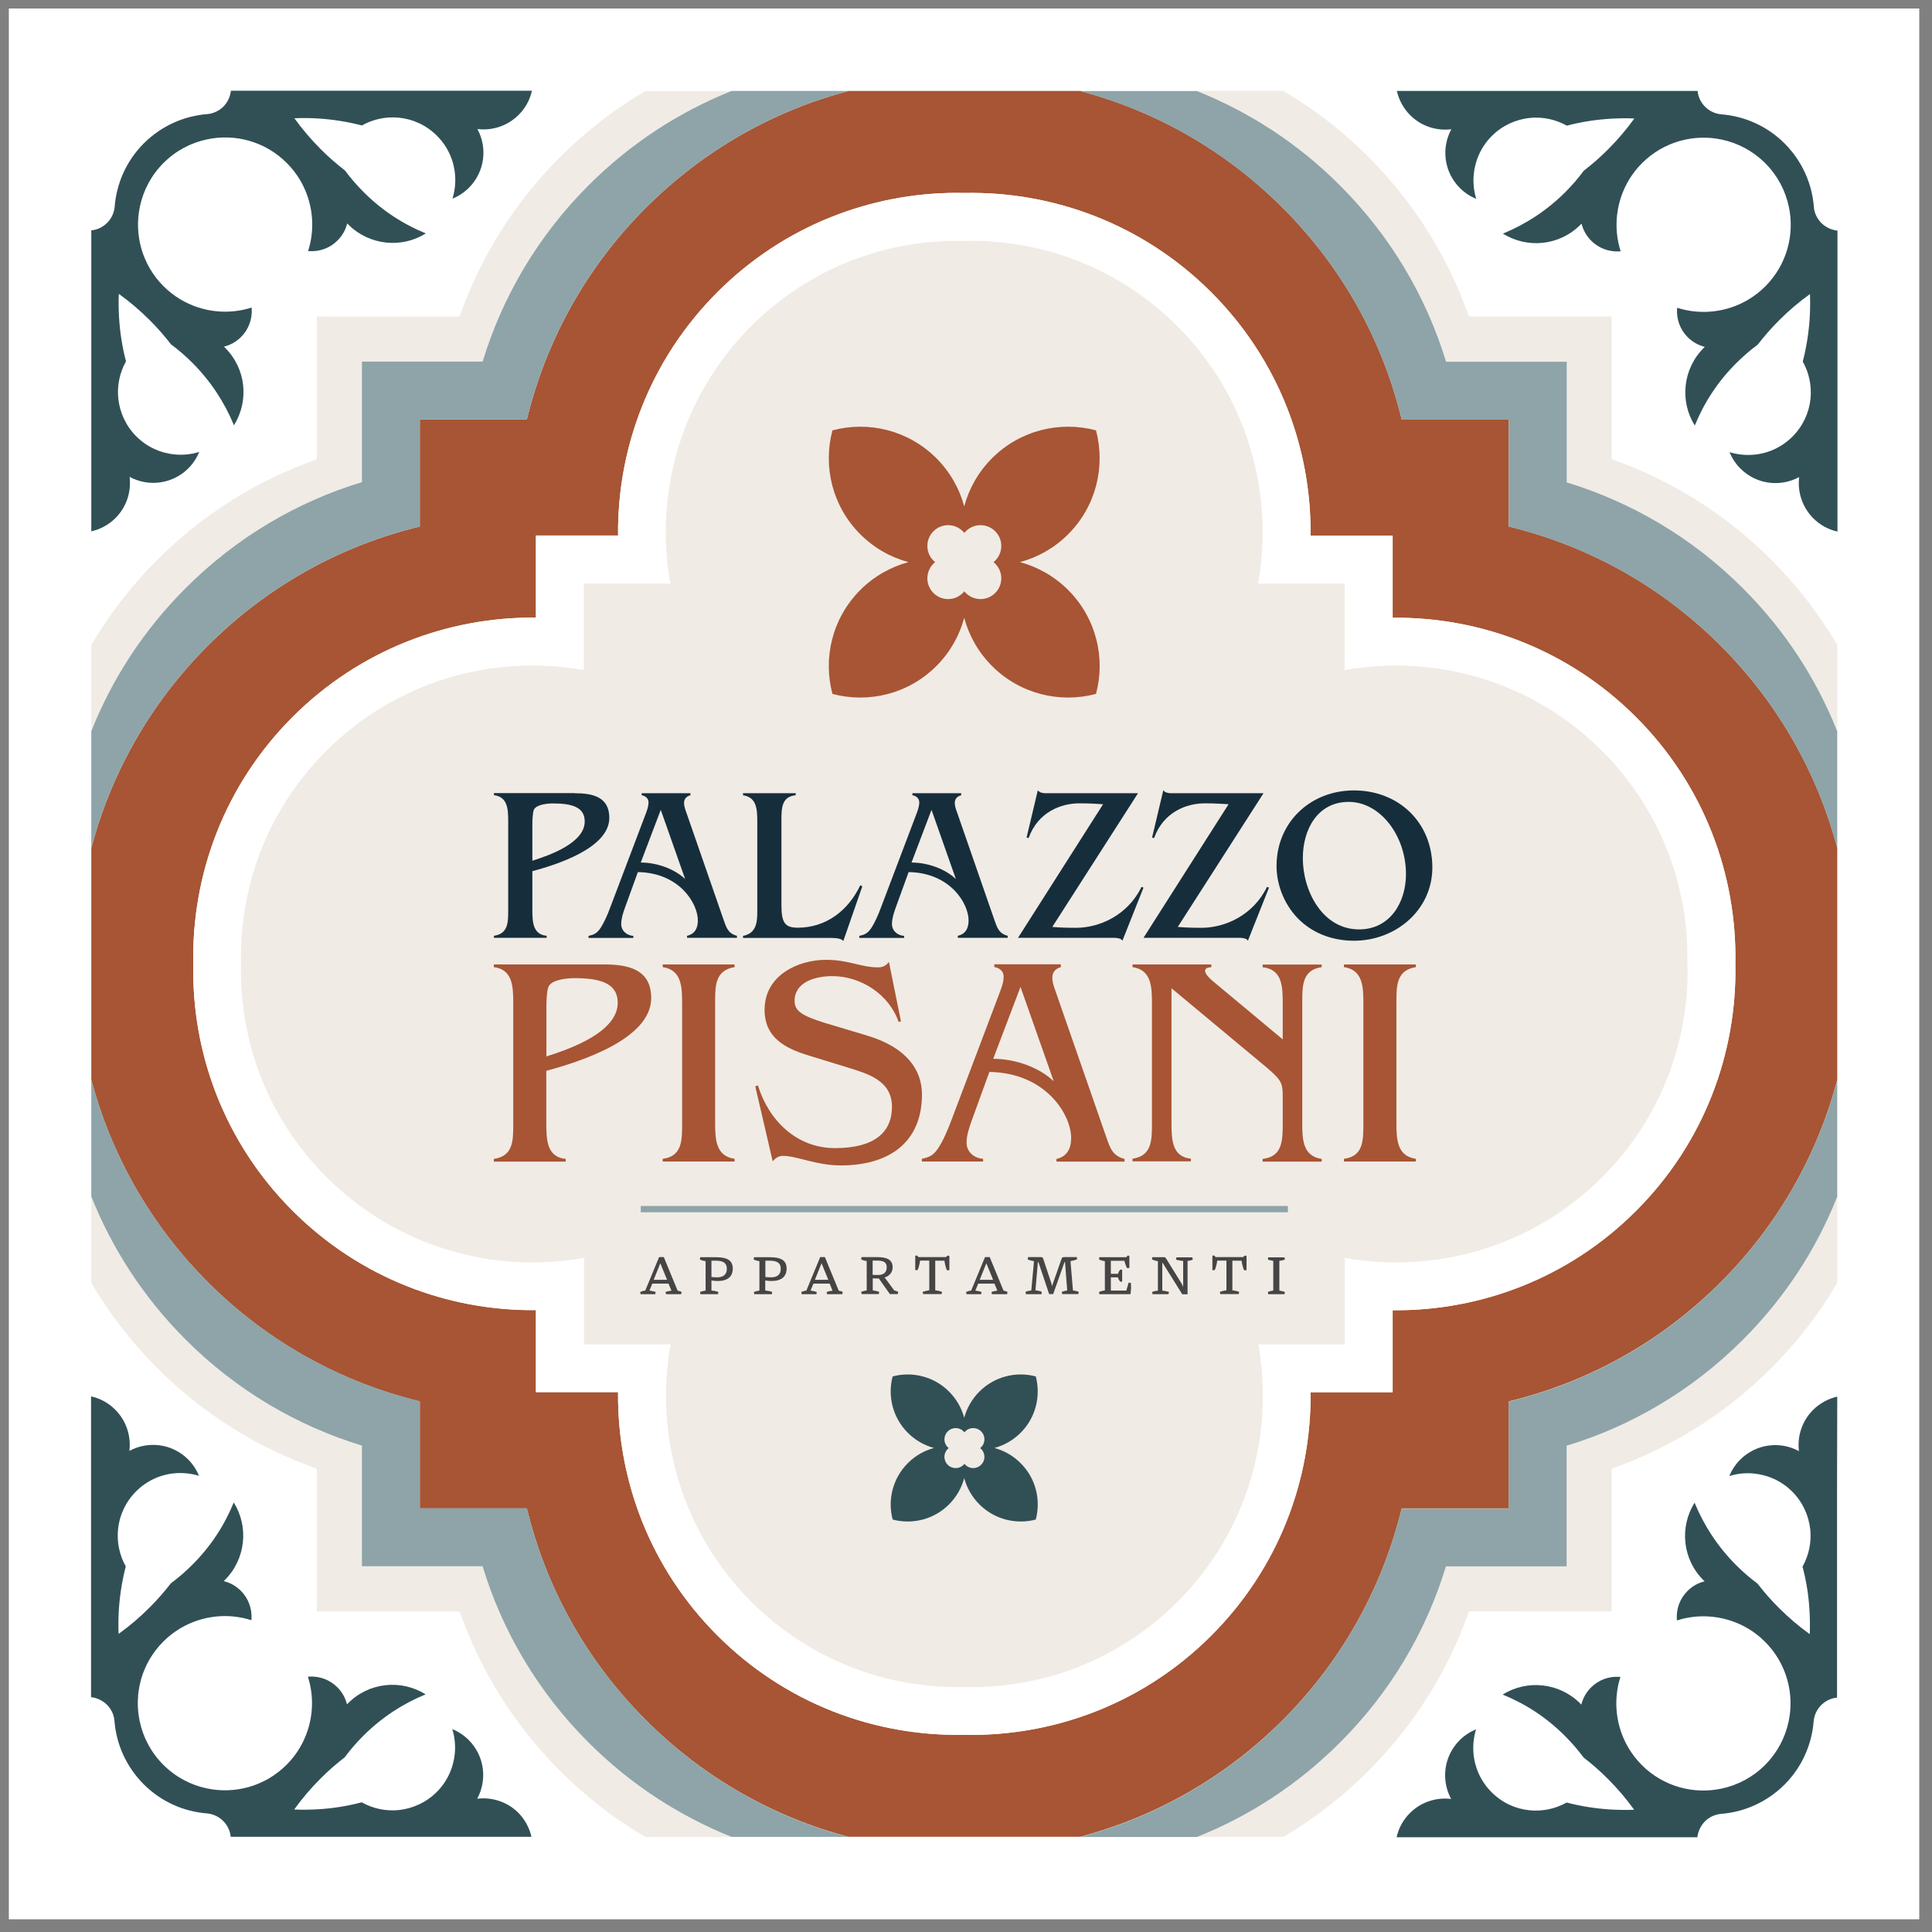 <svg width="91" height="91" viewBox="0 0 91 91" fill="none" xmlns="http://www.w3.org/2000/svg">
<rect x="0" y="0" width="91" height="91" fill="#808080" stroke="none"/>
<g clip-path="url(#clip0_4003_945)">
<path d="M90.4 0.4H0.416V90.4H90.4V0.4Z" fill="white"/>
<mask id="mask0_4003_945" style="mask-type:luminance" maskUnits="userSpaceOnUse" x="0" y="0" width="91" height="91">
<path d="M90.4 0.4H0.4V90.4H90.4V0.4Z" fill="white"/>
</mask>
<g mask="url(#mask0_4003_945)">
<path d="M81.044 30.409C78.192 27.557 74.721 25.683 71.064 24.8V19.757H66.022C65.138 16.1 63.27 12.634 60.412 9.782C57.671 7.041 54.369 5.21 50.877 4.284H39.96C36.468 5.21 33.166 7.041 30.425 9.782C27.567 12.634 25.705 16.1 24.816 19.757H19.773V24.8C16.116 25.683 12.65 27.551 9.793 30.409C7.052 33.15 5.221 36.452 4.3 39.944V50.861C5.226 54.353 7.057 57.655 9.793 60.397C12.645 63.249 16.116 65.117 19.773 66.006V71.049H24.816C25.699 74.705 27.567 78.171 30.425 81.023C33.166 83.764 36.468 85.595 39.96 86.516H50.877C54.369 85.59 57.671 83.759 60.412 81.023C63.264 78.171 65.132 74.7 66.022 71.049H71.07V66.006C74.726 65.122 78.192 63.254 81.044 60.397C83.785 57.655 85.616 54.353 86.537 50.861V39.944C85.616 36.452 83.78 33.15 81.044 30.409ZM77.055 57.036C73.895 60.201 69.736 61.756 65.593 61.714V65.577H61.73C61.772 69.72 60.211 73.879 57.052 77.039C53.935 80.161 49.845 81.716 45.76 81.716C45.649 81.716 45.532 81.716 45.421 81.711C41.22 81.801 36.992 80.24 33.79 77.033C30.626 73.874 29.07 69.715 29.112 65.572H25.244V61.709C21.101 61.751 16.947 60.19 13.783 57.031C10.576 53.83 9.02 49.602 9.105 45.4C9.02 41.198 10.576 36.976 13.783 33.769C16.947 30.605 21.101 29.049 25.244 29.091V25.223H29.112C29.07 21.08 30.631 16.926 33.79 13.761C36.912 10.639 40.997 9.084 45.088 9.084C45.199 9.084 45.31 9.084 45.421 9.089C49.617 9.004 53.845 10.56 57.052 13.767C60.217 16.931 61.772 21.085 61.73 25.228H65.598V29.096C69.742 29.054 73.901 30.615 77.06 33.774C80.266 36.981 81.822 41.204 81.738 45.405C81.817 49.602 80.261 53.83 77.055 57.036Z" fill="#A75534"/>
</g>
<mask id="mask1_4003_945" style="mask-type:luminance" maskUnits="userSpaceOnUse" x="0" y="0" width="91" height="91">
<path d="M90.4 0.4H0.4V90.4H90.4V0.4Z" fill="white"/>
</mask>
<g mask="url(#mask1_4003_945)">
<path d="M86.537 10.862C86.267 10.83 86.003 10.713 85.791 10.507C85.579 10.295 85.458 10.025 85.436 9.75C85.352 8.66 84.891 7.597 84.061 6.761C83.23 5.93 82.161 5.469 81.071 5.385C80.796 5.358 80.526 5.242 80.314 5.03C80.108 4.824 79.986 4.559 79.96 4.284H76.208H70.35H65.794C65.889 4.702 66.096 5.094 66.418 5.422C66.948 5.951 67.667 6.173 68.36 6.088C67.879 6.972 68.011 8.105 68.763 8.856C68.99 9.084 69.255 9.253 69.535 9.369C69.419 9.004 69.382 8.618 69.413 8.242C69.472 7.57 69.757 6.914 70.265 6.406C70.768 5.903 71.408 5.623 72.059 5.554C72.652 5.496 73.266 5.618 73.8 5.919C74.483 5.739 75.176 5.633 75.874 5.591C76.24 5.57 76.61 5.565 76.98 5.581C76.615 6.088 76.203 6.575 75.748 7.03C75.557 7.221 75.361 7.406 75.16 7.581C74.975 7.739 74.79 7.893 74.599 8.041C74.34 8.39 74.049 8.729 73.731 9.047C72.864 9.914 71.858 10.565 70.789 11.004C71.932 11.719 73.451 11.581 74.441 10.586C74.456 10.57 74.478 10.549 74.493 10.534C74.567 10.83 74.716 11.105 74.948 11.338C75.314 11.703 75.795 11.867 76.271 11.841C76.293 11.841 76.314 11.835 76.335 11.835C75.98 10.729 76.113 9.502 76.721 8.48C76.891 8.195 77.097 7.93 77.34 7.687C78.362 6.665 79.785 6.295 81.097 6.575C81.849 6.734 82.563 7.104 83.145 7.687C83.727 8.269 84.098 8.983 84.256 9.734C84.537 11.047 84.166 12.47 83.145 13.492C82.902 13.735 82.632 13.941 82.351 14.111C81.33 14.719 80.103 14.851 78.997 14.497C78.997 14.518 78.991 14.539 78.991 14.56C78.965 15.037 79.129 15.518 79.494 15.883C79.722 16.111 80.002 16.264 80.298 16.338C80.282 16.354 80.261 16.37 80.245 16.391C79.256 17.381 79.113 18.905 79.827 20.043C80.261 18.974 80.912 17.968 81.785 17.1C82.103 16.783 82.441 16.492 82.791 16.233C82.939 16.042 83.092 15.857 83.251 15.672C83.426 15.471 83.611 15.275 83.801 15.084C84.256 14.629 84.743 14.216 85.251 13.851C85.267 14.222 85.262 14.592 85.241 14.957C85.198 15.656 85.087 16.354 84.913 17.032C85.214 17.566 85.336 18.175 85.278 18.773C85.214 19.429 84.928 20.064 84.426 20.566C83.912 21.08 83.256 21.365 82.59 21.418C82.209 21.45 81.828 21.408 81.463 21.297C81.579 21.577 81.748 21.842 81.976 22.069C82.727 22.821 83.854 22.953 84.743 22.471C84.659 23.159 84.881 23.884 85.41 24.413C85.733 24.736 86.13 24.948 86.548 25.038V20.482V14.613V10.862H86.537Z" fill="#315056"/>
</g>
<mask id="mask2_4003_945" style="mask-type:luminance" maskUnits="userSpaceOnUse" x="0" y="0" width="91" height="91">
<path d="M90.4 0.4H0.4V90.4H90.4V0.4Z" fill="white"/>
</mask>
<g mask="url(#mask2_4003_945)">
<path d="M4.3 25.027C4.718 24.932 5.11 24.726 5.438 24.403C5.967 23.874 6.189 23.154 6.104 22.461C6.988 22.942 8.12 22.81 8.872 22.059C9.099 21.831 9.269 21.567 9.385 21.286C9.02 21.402 8.634 21.439 8.258 21.408C7.586 21.349 6.93 21.064 6.422 20.556C5.919 20.053 5.639 19.413 5.57 18.762C5.512 18.169 5.633 17.555 5.935 17.021C5.755 16.338 5.649 15.645 5.607 14.947C5.586 14.582 5.58 14.211 5.596 13.841C6.104 14.206 6.591 14.619 7.046 15.074C7.237 15.264 7.422 15.46 7.597 15.661C7.755 15.846 7.909 16.031 8.057 16.222C8.406 16.481 8.745 16.772 9.062 17.09C9.93 17.958 10.581 18.963 11.02 20.032C11.735 18.889 11.597 17.37 10.602 16.381C10.586 16.365 10.565 16.344 10.549 16.328C10.846 16.254 11.121 16.105 11.354 15.873C11.719 15.508 11.883 15.026 11.856 14.55C11.856 14.529 11.851 14.507 11.851 14.486C10.745 14.841 9.517 14.709 8.496 14.1C8.21 13.931 7.946 13.724 7.702 13.481C6.681 12.46 6.311 11.036 6.591 9.724C6.75 8.972 7.12 8.258 7.702 7.676C8.285 7.094 8.999 6.723 9.75 6.565C11.063 6.284 12.486 6.655 13.507 7.676C13.751 7.919 13.957 8.189 14.127 8.47C14.735 9.491 14.867 10.719 14.513 11.825C14.534 11.825 14.555 11.83 14.576 11.83C15.053 11.856 15.534 11.692 15.899 11.327C16.127 11.1 16.28 10.819 16.354 10.523C16.37 10.539 16.386 10.56 16.407 10.576C17.397 11.565 18.921 11.708 20.058 10.994C18.989 10.56 17.984 9.909 17.116 9.036C16.799 8.718 16.508 8.38 16.248 8.03C16.058 7.882 15.873 7.729 15.688 7.57C15.486 7.396 15.291 7.21 15.1 7.02C14.645 6.565 14.232 6.078 13.867 5.57C14.238 5.554 14.608 5.559 14.973 5.58C15.672 5.623 16.37 5.734 17.047 5.909C17.582 5.607 18.19 5.485 18.788 5.543C19.445 5.607 20.08 5.893 20.582 6.395C21.096 6.909 21.381 7.565 21.434 8.232C21.466 8.613 21.424 8.994 21.312 9.359C21.593 9.242 21.858 9.073 22.085 8.845C22.837 8.094 22.969 6.967 22.487 6.078C23.175 6.163 23.9 5.94 24.429 5.411C24.752 5.088 24.964 4.691 25.054 4.273H20.498H14.629H10.877C10.846 4.543 10.729 4.808 10.523 5.02C10.311 5.231 10.041 5.348 9.766 5.374C8.676 5.459 7.612 5.919 6.776 6.75C5.946 7.581 5.485 8.65 5.401 9.74C5.374 10.015 5.258 10.285 5.046 10.496C4.84 10.703 4.575 10.825 4.3 10.851V14.603V20.46V25.027Z" fill="#315056"/>
</g>
<mask id="mask3_4003_945" style="mask-type:luminance" maskUnits="userSpaceOnUse" x="0" y="0" width="91" height="91">
<path d="M90.4 0.4H0.4V90.4H90.4V0.4Z" fill="white"/>
</mask>
<g mask="url(#mask3_4003_945)">
<path d="M22.477 84.722C22.958 83.838 22.826 82.706 22.075 81.955C21.847 81.727 21.582 81.558 21.302 81.441C21.418 81.806 21.455 82.193 21.424 82.569C21.365 83.24 21.08 83.897 20.572 84.405C20.069 84.907 19.429 85.188 18.778 85.257C18.185 85.315 17.571 85.193 17.037 84.891C16.354 85.071 15.661 85.183 14.963 85.22C14.598 85.241 14.227 85.246 13.857 85.23C14.222 84.722 14.634 84.235 15.09 83.78C15.28 83.59 15.476 83.404 15.677 83.23C15.862 83.071 16.047 82.918 16.238 82.769C16.497 82.42 16.788 82.082 17.106 81.764C17.974 80.896 18.979 80.245 20.048 79.806C18.905 79.092 17.386 79.229 16.397 80.224C16.381 80.24 16.36 80.261 16.344 80.277C16.27 79.981 16.121 79.706 15.889 79.473C15.524 79.108 15.042 78.944 14.566 78.97C14.544 78.97 14.523 78.975 14.502 78.975C14.857 80.081 14.725 81.309 14.116 82.33C13.947 82.616 13.74 82.881 13.497 83.124C12.476 84.145 11.052 84.516 9.74 84.235C8.988 84.077 8.274 83.706 7.692 83.124C7.11 82.542 6.739 81.828 6.581 81.076C6.3 79.764 6.671 78.34 7.692 77.319C7.935 77.076 8.205 76.869 8.486 76.7C9.507 76.091 10.735 75.959 11.841 76.314C11.841 76.293 11.846 76.271 11.846 76.25C11.872 75.774 11.708 75.293 11.343 74.927C11.116 74.7 10.835 74.546 10.539 74.472C10.555 74.456 10.576 74.441 10.592 74.419C11.581 73.43 11.724 71.906 11.01 70.768C10.576 71.837 9.925 72.842 9.052 73.71C8.734 74.028 8.396 74.319 8.046 74.578C7.898 74.769 7.745 74.959 7.586 75.139C7.411 75.34 7.226 75.536 7.036 75.726C6.581 76.181 6.094 76.594 5.586 76.959C5.57 76.589 5.575 76.219 5.596 75.853C5.639 75.155 5.75 74.456 5.924 73.779C5.623 73.245 5.501 72.636 5.559 72.038C5.623 71.382 5.909 70.747 6.411 70.244C6.925 69.731 7.581 69.445 8.248 69.392C8.629 69.361 9.009 69.403 9.375 69.514C9.258 69.234 9.089 68.969 8.861 68.741C8.11 67.99 6.983 67.858 6.094 68.339C6.178 67.651 5.956 66.926 5.427 66.397C5.104 66.074 4.707 65.863 4.289 65.773V70.329V76.187V79.939C4.559 79.97 4.824 80.087 5.035 80.293C5.247 80.505 5.369 80.775 5.39 81.05C5.475 82.14 5.935 83.203 6.766 84.04C7.597 84.87 8.666 85.331 9.756 85.415C10.031 85.442 10.301 85.558 10.512 85.77C10.719 85.976 10.84 86.241 10.867 86.516H14.619H20.477H25.032C24.937 86.098 24.731 85.706 24.408 85.378C23.884 84.86 23.165 84.638 22.477 84.722Z" fill="#315056"/>
</g>
<mask id="mask4_4003_945" style="mask-type:luminance" maskUnits="userSpaceOnUse" x="0" y="0" width="91" height="91">
<path d="M90.4 0.4H0.4V90.4H90.4V0.4Z" fill="white"/>
</mask>
<g mask="url(#mask4_4003_945)">
<path d="M86.537 65.783C86.119 65.879 85.728 66.085 85.4 66.408C84.87 66.937 84.648 67.657 84.733 68.35C83.849 67.868 82.717 68.001 81.965 68.752C81.738 68.98 81.568 69.244 81.452 69.525C81.817 69.408 82.203 69.371 82.579 69.403C83.251 69.461 83.907 69.747 84.415 70.255C84.918 70.757 85.198 71.398 85.267 72.049C85.325 72.641 85.204 73.255 84.902 73.79C85.082 74.472 85.193 75.165 85.23 75.864C85.251 76.229 85.257 76.599 85.241 76.97C84.733 76.605 84.246 76.192 83.791 75.737C83.6 75.546 83.415 75.351 83.24 75.15C83.082 74.964 82.928 74.779 82.78 74.589C82.431 74.329 82.092 74.038 81.775 73.721C80.907 72.853 80.256 71.847 79.817 70.779C79.102 71.922 79.24 73.44 80.235 74.43C80.251 74.446 80.272 74.467 80.288 74.483C79.991 74.557 79.716 74.705 79.483 74.938C79.118 75.303 78.954 75.784 78.981 76.261C78.981 76.282 78.986 76.303 78.986 76.324C80.092 75.97 81.32 76.102 82.341 76.71C82.627 76.88 82.891 77.086 83.135 77.33C84.156 78.351 84.526 79.774 84.246 81.087C84.087 81.838 83.717 82.552 83.135 83.135C82.553 83.717 81.838 84.087 81.087 84.246C79.775 84.526 78.351 84.156 77.33 83.135C77.086 82.891 76.88 82.621 76.711 82.341C76.102 81.32 75.97 80.092 76.324 78.986C76.303 78.986 76.282 78.981 76.261 78.981C75.785 78.954 75.303 79.118 74.938 79.483C74.71 79.711 74.557 79.991 74.483 80.288C74.467 80.272 74.451 80.251 74.43 80.235C73.44 79.245 71.916 79.102 70.779 79.817C71.848 80.251 72.853 80.901 73.721 81.775C74.038 82.092 74.329 82.431 74.589 82.78C74.779 82.928 74.97 83.082 75.15 83.24C75.351 83.415 75.546 83.6 75.737 83.791C76.192 84.246 76.605 84.733 76.97 85.241C76.6 85.257 76.229 85.251 75.864 85.23C75.165 85.188 74.467 85.077 73.79 84.902C73.255 85.204 72.647 85.325 72.049 85.267C71.392 85.204 70.757 84.918 70.255 84.415C69.742 83.902 69.456 83.246 69.403 82.579C69.371 82.198 69.413 81.817 69.525 81.452C69.244 81.568 68.98 81.738 68.752 81.965C68.001 82.716 67.868 83.844 68.35 84.733C67.662 84.648 66.937 84.87 66.408 85.399C66.085 85.722 65.873 86.119 65.783 86.537H70.34H76.197H79.949C79.981 86.267 80.097 86.003 80.304 85.791C80.515 85.579 80.785 85.463 81.06 85.436C82.15 85.352 83.214 84.891 84.05 84.061C84.881 83.23 85.341 82.161 85.426 81.071C85.452 80.796 85.569 80.526 85.78 80.314C85.987 80.108 86.251 79.986 86.527 79.96V76.208V70.35L86.537 65.783Z" fill="#315056"/>
</g>
<mask id="mask5_4003_945" style="mask-type:luminance" maskUnits="userSpaceOnUse" x="0" y="0" width="91" height="91">
<path d="M90.4 0.4H0.4V90.4H90.4V0.4Z" fill="white"/>
</mask>
<g mask="url(#mask5_4003_945)">
<path d="M77.055 33.774C73.895 30.61 69.736 29.054 65.593 29.097V25.228H61.73C61.772 21.085 60.211 16.931 57.052 13.767C53.851 10.565 49.623 9.004 45.421 9.089C45.31 9.084 45.199 9.084 45.088 9.084C40.997 9.084 36.907 10.645 33.79 13.761C30.626 16.926 29.07 21.08 29.112 25.223H25.244V29.091C21.101 29.049 16.947 30.61 13.783 33.769C10.576 36.976 9.02 41.199 9.105 45.4C9.02 49.602 10.576 53.824 13.783 57.031C16.947 60.195 21.101 61.751 25.244 61.709V65.572H29.112C29.07 69.715 30.631 73.874 33.79 77.033C36.992 80.24 41.22 81.796 45.421 81.711C45.532 81.716 45.649 81.716 45.76 81.716C49.845 81.716 53.935 80.156 57.052 77.039C60.217 73.88 61.772 69.72 61.73 65.577H65.598V61.714C69.742 61.757 73.901 60.196 77.06 57.036C80.267 53.835 81.822 49.607 81.738 45.405C81.817 41.204 80.261 36.981 77.055 33.774ZM75.467 55.444C72.17 58.74 67.609 60.01 63.344 59.254V61.534V63.328H61.55H59.269C60.031 67.593 58.761 72.154 55.465 75.451C52.697 78.219 49.051 79.558 45.426 79.468C41.802 79.558 38.151 78.213 35.383 75.451C32.086 72.154 30.816 67.593 31.578 63.328H29.298H27.504V59.254C23.233 60.016 18.677 58.745 15.375 55.444C12.608 52.681 11.269 49.03 11.354 45.405C11.348 45.294 11.348 45.183 11.348 45.072C11.348 41.558 12.687 38.045 15.37 35.362C18.667 32.065 23.228 30.795 27.498 31.557V27.483H31.573C30.811 23.212 32.081 18.656 35.378 15.354C38.145 12.587 41.797 11.253 45.421 11.338C45.532 11.333 45.644 11.333 45.755 11.333C49.268 11.333 52.782 12.671 55.465 15.354C58.761 18.651 60.031 23.212 59.269 27.483H63.344V29.276V31.557C67.609 30.795 72.17 32.065 75.467 35.362C78.235 38.129 79.573 41.781 79.483 45.405C79.489 45.517 79.489 45.628 79.489 45.739C79.489 49.252 78.145 52.766 75.467 55.444Z" fill="white"/>
</g>
<mask id="mask6_4003_945" style="mask-type:luminance" maskUnits="userSpaceOnUse" x="0" y="0" width="91" height="91">
<path d="M90.4 0.4H0.4V90.4H90.4V0.4Z" fill="white"/>
</mask>
<g mask="url(#mask6_4003_945)">
<path d="M22.731 73.774H21.037H17.047V69.784V68.091C14.01 67.165 11.147 65.503 8.745 63.1C6.761 61.116 5.279 58.814 4.3 56.364V60.428C5.141 61.862 6.178 63.206 7.406 64.439C9.602 66.635 12.179 68.212 14.925 69.175V75.901H21.651C22.614 78.647 24.191 81.224 26.387 83.42C27.615 84.648 28.964 85.685 30.398 86.526H34.462C32.007 85.553 29.71 84.071 27.726 82.082C25.318 79.679 23.657 76.816 22.731 73.774Z" fill="#F1EBE5"/>
</g>
<mask id="mask7_4003_945" style="mask-type:luminance" maskUnits="userSpaceOnUse" x="0" y="0" width="91" height="91">
<path d="M90.4 0.4H0.4V90.4H90.4V0.4Z" fill="white"/>
</mask>
<g mask="url(#mask7_4003_945)">
<path d="M68.106 17.032H69.8H73.79V21.021V22.715C76.827 23.641 79.69 25.302 82.092 27.705C84.076 29.689 85.558 31.991 86.537 34.441V30.377C85.696 28.943 84.659 27.599 83.431 26.366C81.235 24.17 78.658 22.593 75.912 21.63V14.904H69.186C68.223 12.158 66.646 9.581 64.45 7.385C63.222 6.157 61.873 5.12 60.439 4.279H56.375C58.83 5.252 61.127 6.734 63.111 8.724C65.519 11.132 67.186 13.994 68.106 17.032Z" fill="#F1EBE5"/>
</g>
<mask id="mask8_4003_945" style="mask-type:luminance" maskUnits="userSpaceOnUse" x="0" y="0" width="91" height="91">
<path d="M90.4 0.4H0.4V90.4H90.4V0.4Z" fill="white"/>
</mask>
<g mask="url(#mask8_4003_945)">
<path d="M14.925 14.91V21.635C12.179 22.599 9.602 24.175 7.406 26.371C6.178 27.599 5.141 28.948 4.3 30.382V34.446C5.274 31.991 6.755 29.695 8.745 27.71C11.147 25.308 14.01 23.641 17.047 22.72V21.027V17.037H21.037H22.731C23.657 14 25.318 11.137 27.721 8.734C29.705 6.75 32.007 5.268 34.457 4.289H30.393C28.959 5.131 27.615 6.168 26.382 7.396C24.186 9.592 22.609 12.169 21.646 14.915L14.925 14.91Z" fill="#F1EBE5"/>
</g>
<mask id="mask9_4003_945" style="mask-type:luminance" maskUnits="userSpaceOnUse" x="0" y="0" width="91" height="91">
<path d="M90.4 0.4H0.4V90.4H90.4V0.4Z" fill="white"/>
</mask>
<g mask="url(#mask9_4003_945)">
<path d="M75.912 75.901V69.175C78.658 68.212 81.235 66.635 83.431 64.439C84.659 63.212 85.696 61.862 86.537 60.428V56.364C85.564 58.82 84.082 61.116 82.092 63.1C79.69 65.503 76.827 67.17 73.79 68.091V69.784V73.774H69.8H68.106C67.18 76.811 65.519 79.674 63.116 82.076C61.132 84.061 58.83 85.542 56.38 86.521H60.444C61.878 85.68 63.222 84.643 64.455 83.415C66.651 81.219 68.228 78.642 69.191 75.896L75.912 75.901Z" fill="#F1EBE5"/>
</g>
<mask id="mask10_4003_945" style="mask-type:luminance" maskUnits="userSpaceOnUse" x="0" y="0" width="91" height="91">
<path d="M90.4 0.4H0.4V90.4H90.4V0.4Z" fill="white"/>
</mask>
<g mask="url(#mask10_4003_945)">
<path d="M39.96 86.521H39.119H34.462C34.462 86.521 34.462 86.521 34.457 86.521C32.007 85.542 29.705 84.061 27.721 82.076C25.318 79.674 23.651 76.811 22.731 73.774H17.047V68.091C14.01 67.165 11.147 65.503 8.745 63.1C6.761 61.116 5.279 58.814 4.3 56.359V50.856C5.226 54.348 7.057 57.65 9.793 60.391C12.65 63.243 16.116 65.111 19.773 66V71.043H24.816C25.699 74.7 27.567 78.166 30.425 81.018C33.166 83.77 36.468 85.6 39.96 86.521Z" fill="#8EA4A8"/>
</g>
<mask id="mask11_4003_945" style="mask-type:luminance" maskUnits="userSpaceOnUse" x="0" y="0" width="91" height="91">
<path d="M90.4 0.4H0.4V90.4H90.4V0.4Z" fill="white"/>
</mask>
<g mask="url(#mask11_4003_945)">
<path d="M86.537 34.446V39.95C85.611 36.457 83.78 33.15 81.044 30.414C78.192 27.562 74.721 25.689 71.064 24.805V19.762H66.022C65.138 16.106 63.27 12.64 60.412 9.787C57.671 7.046 54.369 5.215 50.877 4.289H56.38C58.835 5.268 61.132 6.745 63.116 8.734C65.519 11.137 67.186 14 68.112 17.037H73.795V22.72C76.832 23.646 79.695 25.308 82.097 27.71C84.082 29.695 85.563 31.991 86.537 34.446Z" fill="#8EA4A8"/>
</g>
<mask id="mask12_4003_945" style="mask-type:luminance" maskUnits="userSpaceOnUse" x="0" y="0" width="91" height="91">
<path d="M90.4 0.4H0.4V90.4H90.4V0.4Z" fill="white"/>
</mask>
<g mask="url(#mask12_4003_945)">
<path d="M39.96 4.284C36.468 5.21 33.166 7.041 30.425 9.782C27.567 12.634 25.705 16.1 24.816 19.757H19.773V24.8C16.116 25.683 12.65 27.551 9.793 30.409C7.052 33.15 5.221 36.452 4.3 39.944V34.441C5.274 31.986 6.755 29.689 8.745 27.7C11.147 25.297 14.01 23.63 17.047 22.709V17.032H22.731C23.657 13.994 25.318 11.131 27.721 8.729C29.705 6.745 32.007 5.263 34.457 4.284H39.96Z" fill="#8EA4A8"/>
</g>
<mask id="mask13_4003_945" style="mask-type:luminance" maskUnits="userSpaceOnUse" x="0" y="0" width="91" height="91">
<path d="M90.4 0.4H0.4V90.4H90.4V0.4Z" fill="white"/>
</mask>
<g mask="url(#mask13_4003_945)">
<path d="M86.537 50.861V56.364C85.564 58.82 84.082 61.116 82.092 63.106C79.69 65.508 76.827 67.175 73.79 68.096V73.779H68.106C67.18 76.822 65.519 79.679 63.111 82.082C61.127 84.066 58.83 85.548 56.375 86.526C56.375 86.526 56.375 86.526 56.37 86.526H51.713H50.872C54.364 85.6 57.666 83.77 60.407 81.034C63.259 78.176 65.127 74.71 66.016 71.059H71.064V66.016C74.721 65.132 78.187 63.264 81.039 60.407C83.78 57.661 85.616 54.353 86.537 50.861Z" fill="#8EA4A8"/>
</g>
<mask id="mask14_4003_945" style="mask-type:luminance" maskUnits="userSpaceOnUse" x="0" y="0" width="91" height="91">
<path d="M90.4 0.4H0.4V90.4H90.4V0.4Z" fill="white"/>
</mask>
<g mask="url(#mask14_4003_945)">
<path d="M79.489 45.739C79.489 49.252 78.15 52.766 75.467 55.444C72.17 58.74 67.609 60.01 63.344 59.248V63.323H59.269C60.031 67.593 58.761 72.149 55.465 75.446C52.697 78.213 49.051 79.552 45.426 79.462C41.802 79.547 38.151 78.208 35.388 75.446C32.092 72.149 30.822 67.588 31.584 63.323H27.509V59.248C23.239 60.01 18.683 58.74 15.381 55.444C12.608 52.681 11.269 49.03 11.354 45.405C11.354 45.294 11.348 45.183 11.348 45.072C11.348 41.558 12.687 38.045 15.37 35.367C18.667 32.07 23.228 30.8 27.498 31.562V27.488H29.292H31.573C30.811 23.223 32.081 18.662 35.378 15.365C38.14 12.602 41.791 11.258 45.416 11.348C45.527 11.348 45.638 11.343 45.749 11.343C49.263 11.343 52.776 12.682 55.454 15.365C58.751 18.662 60.021 23.223 59.259 27.488H61.539H63.333V31.562C67.604 30.8 72.16 32.07 75.457 35.367C78.224 38.129 79.563 41.781 79.473 45.405C79.483 45.517 79.489 45.628 79.489 45.739Z" fill="#F1EBE5"/>
</g>
<mask id="mask15_4003_945" style="mask-type:luminance" maskUnits="userSpaceOnUse" x="0" y="0" width="91" height="91">
<path d="M90.4 0.4H0.4V90.4H90.4V0.4Z" fill="white"/>
</mask>
<g mask="url(#mask15_4003_945)">
<path d="M30.864 60.957H30.171L30.155 60.852C30.208 60.83 30.303 60.799 30.393 60.788L31.044 59.211H31.266L31.917 60.793C31.986 60.804 32.06 60.825 32.102 60.852L32.086 60.957H31.367L31.351 60.852C31.404 60.83 31.525 60.804 31.626 60.793L31.488 60.46H30.726L30.589 60.788C30.695 60.804 30.822 60.83 30.88 60.852L30.864 60.957ZM31.102 59.502L30.79 60.28H31.419L31.102 59.502Z" fill="#464545"/>
</g>
<mask id="mask16_4003_945" style="mask-type:luminance" maskUnits="userSpaceOnUse" x="0" y="0" width="91" height="91">
<path d="M90.4 0.4H0.4V90.4H90.4V0.4Z" fill="white"/>
</mask>
<g mask="url(#mask16_4003_945)">
<path d="M33.822 60.957H32.991L32.975 60.852C33.023 60.83 33.134 60.804 33.235 60.788V59.402C33.129 59.391 33.012 59.349 32.965 59.322L32.981 59.216H33.716C34.219 59.216 34.515 59.343 34.515 59.751C34.515 60.127 34.272 60.338 33.806 60.338C33.721 60.338 33.594 60.328 33.51 60.312V60.783C33.642 60.799 33.774 60.825 33.833 60.852L33.822 60.957ZM34.235 59.761C34.235 59.497 34.076 59.38 33.711 59.38H33.51V60.148C33.584 60.158 33.7 60.164 33.78 60.164C34.076 60.164 34.235 60.026 34.235 59.761Z" fill="#464545"/>
</g>
<mask id="mask17_4003_945" style="mask-type:luminance" maskUnits="userSpaceOnUse" x="0" y="0" width="91" height="91">
<path d="M90.4 0.4H0.4V90.4H90.4V0.4Z" fill="white"/>
</mask>
<g mask="url(#mask17_4003_945)">
<path d="M36.357 60.957H35.526L35.51 60.852C35.558 60.83 35.669 60.804 35.769 60.788V59.402C35.663 59.391 35.547 59.349 35.499 59.322L35.515 59.216H36.251C36.754 59.216 37.05 59.343 37.05 59.751C37.05 60.127 36.806 60.338 36.341 60.338C36.256 60.338 36.129 60.328 36.044 60.312V60.783C36.177 60.799 36.309 60.825 36.367 60.852L36.357 60.957ZM36.775 59.761C36.775 59.497 36.616 59.38 36.251 59.38H36.05V60.148C36.124 60.158 36.24 60.164 36.32 60.164C36.616 60.164 36.775 60.026 36.775 59.761Z" fill="#464545"/>
</g>
<mask id="mask18_4003_945" style="mask-type:luminance" maskUnits="userSpaceOnUse" x="0" y="0" width="91" height="91">
<path d="M90.4 0.4H0.4V90.4H90.4V0.4Z" fill="white"/>
</mask>
<g mask="url(#mask18_4003_945)">
<path d="M38.457 60.957H37.759L37.743 60.852C37.796 60.83 37.891 60.799 37.981 60.788L38.632 59.211H38.854L39.505 60.793C39.574 60.804 39.648 60.825 39.69 60.852L39.675 60.957H38.955L38.939 60.852C38.992 60.83 39.114 60.804 39.214 60.793L39.077 60.46H38.315L38.177 60.788C38.283 60.804 38.41 60.83 38.468 60.852L38.457 60.957ZM38.696 59.502L38.383 60.28H39.013L38.696 59.502Z" fill="#464545"/>
</g>
<mask id="mask19_4003_945" style="mask-type:luminance" maskUnits="userSpaceOnUse" x="0" y="0" width="91" height="91">
<path d="M90.4 0.4H0.4V90.4H90.4V0.4Z" fill="white"/>
</mask>
<g mask="url(#mask19_4003_945)">
<path d="M40.563 60.846C40.611 60.825 40.727 60.793 40.823 60.783V59.396C40.727 59.386 40.606 59.349 40.563 59.317L40.579 59.211H41.32C41.786 59.211 42.045 59.343 42.045 59.687C42.045 59.936 41.876 60.121 41.654 60.174C41.685 60.195 41.728 60.238 41.77 60.306L42.119 60.783C42.183 60.793 42.262 60.825 42.304 60.846L42.288 60.952H41.913L41.394 60.217C41.315 60.217 41.167 60.217 41.108 60.211V60.778C41.225 60.793 41.347 60.825 41.41 60.846L41.394 60.952H40.585L40.563 60.846ZM41.765 59.687C41.765 59.481 41.659 59.375 41.304 59.375H41.103V60.047C41.161 60.053 41.32 60.053 41.341 60.053C41.632 60.058 41.765 59.926 41.765 59.687Z" fill="#464545"/>
</g>
<mask id="mask20_4003_945" style="mask-type:luminance" maskUnits="userSpaceOnUse" x="0" y="0" width="91" height="91">
<path d="M90.4 0.4H0.4V90.4H90.4V0.4Z" fill="white"/>
</mask>
<g mask="url(#mask20_4003_945)">
<path d="M44.633 59.142H44.675C44.707 59.142 44.717 59.158 44.717 59.185V59.83H44.601C44.543 59.698 44.495 59.486 44.485 59.38H44.051V60.778C44.172 60.788 44.315 60.825 44.368 60.846L44.352 60.952H43.479L43.463 60.846C43.516 60.825 43.654 60.793 43.77 60.772V59.375H43.336C43.326 59.476 43.283 59.693 43.22 59.825H43.109V59.179C43.109 59.148 43.125 59.137 43.151 59.137H43.193L43.262 59.211H44.553L44.633 59.142Z" fill="#464545"/>
</g>
<mask id="mask21_4003_945" style="mask-type:luminance" maskUnits="userSpaceOnUse" x="0" y="0" width="91" height="91">
<path d="M90.4 0.4H0.4V90.4H90.4V0.4Z" fill="white"/>
</mask>
<g mask="url(#mask21_4003_945)">
<path d="M46.215 60.957H45.522L45.506 60.852C45.559 60.83 45.654 60.799 45.744 60.788L46.395 59.211H46.617L47.268 60.793C47.337 60.804 47.411 60.825 47.453 60.852L47.437 60.957H46.718L46.702 60.852C46.755 60.83 46.876 60.804 46.977 60.793L46.839 60.46H46.077L45.94 60.788C46.046 60.804 46.173 60.83 46.231 60.852L46.215 60.957ZM46.458 59.502L46.146 60.28H46.776L46.458 59.502Z" fill="#464545"/>
</g>
<mask id="mask22_4003_945" style="mask-type:luminance" maskUnits="userSpaceOnUse" x="0" y="0" width="91" height="91">
<path d="M90.4 0.4H0.4V90.4H90.4V0.4Z" fill="white"/>
</mask>
<g mask="url(#mask22_4003_945)">
<path d="M49.056 60.957H48.321L48.305 60.846C48.358 60.82 48.485 60.793 48.575 60.783L48.702 59.402C48.591 59.386 48.459 59.349 48.406 59.317L48.422 59.211H49.041C49.104 59.211 49.125 59.248 49.141 59.301L49.517 60.428C49.528 60.471 49.543 60.529 49.549 60.582L49.998 59.301C50.02 59.248 50.03 59.211 50.115 59.211H50.718L50.734 59.317C50.676 59.343 50.538 59.38 50.422 59.402L50.538 60.783C50.644 60.793 50.75 60.825 50.808 60.846L50.792 60.952H50.03L50.014 60.846C50.067 60.825 50.173 60.799 50.268 60.783L50.163 59.444H50.141L49.607 60.952H49.416L48.908 59.439H48.887L48.771 60.778C48.882 60.788 49.009 60.82 49.067 60.841L49.056 60.957Z" fill="#464545"/>
</g>
<mask id="mask23_4003_945" style="mask-type:luminance" maskUnits="userSpaceOnUse" x="0" y="0" width="91" height="91">
<path d="M90.4 0.4H0.4V90.4H90.4V0.4Z" fill="white"/>
</mask>
<g mask="url(#mask23_4003_945)">
<path d="M53.248 60.957H51.782L51.766 60.852C51.819 60.83 51.93 60.793 52.041 60.783V59.402C51.941 59.391 51.813 59.349 51.766 59.322L51.782 59.216H53.052L53.11 59.142H53.152C53.184 59.142 53.195 59.158 53.195 59.19V59.724H53.078C53.031 59.619 52.983 59.476 52.956 59.386H52.322V60H52.66C52.681 59.915 52.724 59.851 52.766 59.798L52.856 59.809V60.365L52.766 60.37C52.718 60.312 52.676 60.243 52.655 60.164H52.322V60.788H53.052L53.158 60.418H53.258C53.274 60.481 53.274 60.587 53.274 60.666C53.269 60.772 53.258 60.899 53.248 60.957Z" fill="#464545"/>
</g>
<mask id="mask24_4003_945" style="mask-type:luminance" maskUnits="userSpaceOnUse" x="0" y="0" width="91" height="91">
<path d="M90.4 0.4H0.4V90.4H90.4V0.4Z" fill="white"/>
</mask>
<g mask="url(#mask24_4003_945)">
<path d="M55.036 60.957H54.285L54.269 60.852C54.322 60.83 54.433 60.799 54.539 60.793V59.402C54.438 59.396 54.322 59.349 54.258 59.317L54.274 59.216H54.83C54.883 59.216 54.898 59.243 54.93 59.285L55.634 60.423C55.676 60.486 55.713 60.566 55.729 60.624V59.391C55.623 59.386 55.444 59.354 55.391 59.328L55.412 59.222H56.158L56.184 59.328C56.121 59.359 56.02 59.386 55.936 59.391V60.963H55.687L54.761 59.481H54.745V60.788C54.867 60.804 55.004 60.83 55.062 60.852L55.036 60.957Z" fill="#464545"/>
</g>
<mask id="mask25_4003_945" style="mask-type:luminance" maskUnits="userSpaceOnUse" x="0" y="0" width="91" height="91">
<path d="M90.4 0.4H0.4V90.4H90.4V0.4Z" fill="white"/>
</mask>
<g mask="url(#mask25_4003_945)">
<path d="M58.629 59.142H58.671C58.703 59.142 58.714 59.158 58.714 59.185V59.83H58.597C58.539 59.698 58.492 59.486 58.481 59.38H58.047V60.778C58.169 60.788 58.312 60.825 58.364 60.846L58.349 60.952H57.475L57.46 60.846C57.513 60.825 57.65 60.793 57.767 60.772V59.375H57.333C57.322 59.476 57.28 59.693 57.216 59.825H57.105V59.179C57.105 59.148 57.121 59.137 57.147 59.137H57.19L57.259 59.211H58.55L58.629 59.142Z" fill="#464545"/>
</g>
<mask id="mask26_4003_945" style="mask-type:luminance" maskUnits="userSpaceOnUse" x="0" y="0" width="91" height="91">
<path d="M90.4 0.4H0.4V90.4H90.4V0.4Z" fill="white"/>
</mask>
<g mask="url(#mask26_4003_945)">
<path d="M59.735 60.958L59.719 60.852C59.767 60.831 59.878 60.799 59.973 60.788V59.391C59.878 59.375 59.767 59.343 59.719 59.328L59.735 59.222H60.502L60.518 59.328C60.471 59.349 60.359 59.375 60.259 59.391V60.788C60.359 60.804 60.465 60.831 60.518 60.852L60.502 60.958H59.735Z" fill="#464545"/>
</g>
<mask id="mask27_4003_945" style="mask-type:luminance" maskUnits="userSpaceOnUse" x="0" y="0" width="91" height="91">
<path d="M90.4 0.4H0.4V90.4H90.4V0.4Z" fill="white"/>
</mask>
<g mask="url(#mask27_4003_945)">
<path d="M51.623 32.684C49.935 33.134 48.056 32.7 46.728 31.372C46.077 30.721 45.638 29.933 45.416 29.102C45.194 29.933 44.754 30.721 44.104 31.372C42.775 32.7 40.897 33.134 39.209 32.684C38.759 30.996 39.193 29.118 40.521 27.789C41.172 27.139 41.961 26.699 42.791 26.477C41.961 26.255 41.172 25.816 40.521 25.165C39.193 23.837 38.759 21.958 39.209 20.27C40.897 19.82 42.775 20.254 44.104 21.582C44.754 22.233 45.194 23.022 45.416 23.852C45.638 23.022 46.077 22.233 46.728 21.582C48.056 20.254 49.935 19.82 51.623 20.27C52.073 21.958 51.639 23.837 50.311 25.165C49.66 25.816 48.871 26.255 48.041 26.477C48.871 26.699 49.66 27.139 50.311 27.789C51.639 29.118 52.078 30.996 51.623 32.684ZM46.797 26.477C47.019 26.297 47.162 26.022 47.162 25.715C47.162 25.175 46.723 24.736 46.183 24.736C45.876 24.736 45.601 24.879 45.421 25.101C45.241 24.879 44.966 24.736 44.659 24.736C44.119 24.736 43.68 25.175 43.68 25.715C43.68 26.022 43.823 26.297 44.045 26.477C43.823 26.657 43.68 26.932 43.68 27.239C43.68 27.779 44.119 28.218 44.659 28.218C44.966 28.218 45.241 28.075 45.421 27.853C45.601 28.075 45.876 28.218 46.183 28.218C46.723 28.218 47.162 27.779 47.162 27.239C47.162 26.932 47.019 26.657 46.797 26.477Z" fill="#A75534"/>
</g>
<mask id="mask28_4003_945" style="mask-type:luminance" maskUnits="userSpaceOnUse" x="0" y="0" width="91" height="91">
<path d="M90.4 0.4H0.4V90.4H90.4V0.4Z" fill="white"/>
</mask>
<g mask="url(#mask28_4003_945)">
<path d="M48.787 71.573C47.871 71.816 46.85 71.578 46.13 70.858C45.776 70.504 45.538 70.075 45.416 69.625C45.294 70.075 45.056 70.504 44.702 70.858C43.982 71.578 42.961 71.816 42.045 71.573C41.802 70.657 42.04 69.636 42.76 68.916C43.114 68.561 43.543 68.323 43.992 68.202C43.543 68.08 43.114 67.842 42.76 67.487C42.04 66.768 41.802 65.746 42.045 64.831C42.961 64.588 43.982 64.826 44.702 65.545C45.056 65.9 45.294 66.329 45.416 66.778C45.538 66.329 45.776 65.9 46.13 65.545C46.85 64.826 47.871 64.588 48.787 64.831C49.03 65.746 48.792 66.768 48.072 67.487C47.718 67.842 47.289 68.08 46.839 68.202C47.289 68.323 47.718 68.561 48.072 68.916C48.797 69.636 49.03 70.657 48.787 71.573ZM46.167 68.207C46.289 68.112 46.368 67.958 46.368 67.794C46.368 67.498 46.13 67.265 45.839 67.265C45.67 67.265 45.522 67.344 45.426 67.466C45.331 67.344 45.178 67.265 45.014 67.265C44.723 67.265 44.484 67.503 44.484 67.794C44.484 67.964 44.564 68.112 44.686 68.207C44.564 68.302 44.484 68.456 44.484 68.62C44.484 68.916 44.723 69.149 45.014 69.149C45.183 69.149 45.331 69.07 45.426 68.948C45.522 69.07 45.675 69.149 45.839 69.149C46.13 69.149 46.368 68.911 46.368 68.62C46.363 68.45 46.289 68.302 46.167 68.207Z" fill="#315056"/>
</g>
<mask id="mask29_4003_945" style="mask-type:luminance" maskUnits="userSpaceOnUse" x="0" y="0" width="91" height="91">
<path d="M90.4 0.4H0.4V90.4H90.4V0.4Z" fill="white"/>
</mask>
<g mask="url(#mask29_4003_945)">
<path d="M27.064 37.362C27.885 37.362 28.7 37.515 28.7 38.521C28.7 39.96 26.175 40.738 25.075 41.034V42.812C25.075 43.405 25.085 44.014 25.747 44.077V44.172H23.265V44.077C23.927 43.982 23.937 43.458 23.937 42.886V38.717C23.937 38.135 23.927 37.537 23.265 37.452V37.357H27.064V37.362ZM25.075 40.542C25.853 40.294 27.541 39.717 27.541 38.69C27.541 38.008 26.922 37.843 26.049 37.843C25.8 37.843 25.271 37.886 25.149 38.135C25.085 38.267 25.075 38.674 25.075 38.838V40.542Z" fill="#162E3C"/>
</g>
<mask id="mask30_4003_945" style="mask-type:luminance" maskUnits="userSpaceOnUse" x="0" y="0" width="91" height="91">
<path d="M90.4 0.4H0.4V90.4H90.4V0.4Z" fill="white"/>
</mask>
<g mask="url(#mask30_4003_945)">
<path d="M32.52 37.457C32.335 37.51 32.219 37.621 32.219 37.828C32.219 37.949 32.272 38.119 32.314 38.23L34.081 43.32C34.214 43.701 34.298 43.971 34.711 44.077V44.172H32.361V44.077C32.732 43.992 32.87 43.717 32.87 43.352C32.87 42.564 32.012 41.108 30.044 41.077L29.425 42.786C29.34 43.024 29.261 43.273 29.261 43.522C29.261 43.855 29.53 44.061 29.832 44.082V44.178H27.721V44.082C27.969 44.029 28.102 43.966 28.26 43.749C28.446 43.479 28.615 43.088 28.726 42.786L30.393 38.389C30.467 38.193 30.546 37.997 30.546 37.791C30.546 37.605 30.404 37.489 30.224 37.457V37.362H32.52V37.457ZM30.181 40.627C30.949 40.627 31.774 40.929 32.272 41.405L31.123 38.145L30.181 40.627Z" fill="#162E3C"/>
</g>
<mask id="mask31_4003_945" style="mask-type:luminance" maskUnits="userSpaceOnUse" x="0" y="0" width="91" height="91">
<path d="M90.4 0.4H0.4V90.4H90.4V0.4Z" fill="white"/>
</mask>
<g mask="url(#mask31_4003_945)">
<path d="M37.478 37.457C36.817 37.521 36.806 38.066 36.806 38.648V42.59C36.806 43.426 36.939 43.696 37.574 43.696C38.918 43.696 39.965 42.876 40.521 41.696L40.616 41.749L39.722 44.321C39.616 44.204 39.399 44.178 39.124 44.178H34.997V44.082C35.605 43.966 35.669 43.474 35.669 42.966V38.722C35.669 38.151 35.658 37.553 34.997 37.457V37.362H37.478V37.457Z" fill="#162E3C"/>
</g>
<mask id="mask32_4003_945" style="mask-type:luminance" maskUnits="userSpaceOnUse" x="0" y="0" width="91" height="91">
<path d="M90.4 0.4H0.4V90.4H90.4V0.4Z" fill="white"/>
</mask>
<g mask="url(#mask32_4003_945)">
<path d="M45.273 37.457C45.088 37.51 44.971 37.621 44.971 37.828C44.971 37.949 45.024 38.119 45.067 38.23L46.834 43.32C46.966 43.701 47.051 43.971 47.464 44.077V44.172H45.114V44.077C45.485 43.992 45.622 43.717 45.622 43.352C45.622 42.564 44.765 41.108 42.797 41.077L42.177 42.786C42.093 43.024 42.013 43.273 42.013 43.522C42.013 43.855 42.283 44.061 42.585 44.082V44.178H40.474V44.082C40.722 44.029 40.855 43.966 41.013 43.749C41.199 43.479 41.368 43.088 41.479 42.786L43.146 38.389C43.22 38.193 43.299 37.997 43.299 37.791C43.299 37.605 43.156 37.489 42.976 37.457V37.362H45.273V37.457ZM42.934 40.627C43.701 40.627 44.527 40.929 45.024 41.405L43.876 38.145L42.934 40.627Z" fill="#162E3C"/>
</g>
<mask id="mask33_4003_945" style="mask-type:luminance" maskUnits="userSpaceOnUse" x="0" y="0" width="91" height="91">
<path d="M90.4 0.4H0.4V90.4H90.4V0.4Z" fill="white"/>
</mask>
<g mask="url(#mask33_4003_945)">
<path d="M49.565 43.659C49.824 43.68 50.083 43.701 50.681 43.701C51.776 43.701 53.115 43.119 53.766 41.775L53.861 41.807L52.867 44.31C52.824 44.236 52.75 44.204 52.671 44.194C52.586 44.172 52.507 44.172 52.422 44.172H47.951L51.956 37.881C51.697 37.87 51.438 37.838 50.84 37.838C49.983 37.838 48.892 38.24 48.448 39.473L48.353 39.452L48.882 37.224C48.935 37.288 49.004 37.33 49.078 37.341C49.152 37.362 49.231 37.362 49.305 37.362H53.602L49.565 43.659Z" fill="#162E3C"/>
</g>
<mask id="mask34_4003_945" style="mask-type:luminance" maskUnits="userSpaceOnUse" x="0" y="0" width="91" height="91">
<path d="M90.4 0.4H0.4V90.4H90.4V0.4Z" fill="white"/>
</mask>
<g mask="url(#mask34_4003_945)">
<path d="M55.475 43.659C55.735 43.68 55.994 43.701 56.592 43.701C57.687 43.701 59.026 43.119 59.677 41.775L59.772 41.807L58.777 44.31C58.735 44.236 58.661 44.204 58.581 44.194C58.497 44.172 58.417 44.172 58.333 44.172H53.861L57.867 37.881C57.608 37.87 57.349 37.838 56.751 37.838C55.893 37.838 54.803 38.24 54.359 39.473L54.264 39.452L54.793 37.224C54.846 37.288 54.914 37.33 54.988 37.341C55.062 37.362 55.142 37.362 55.216 37.362H59.513L55.475 43.659Z" fill="#162E3C"/>
</g>
<mask id="mask35_4003_945" style="mask-type:luminance" maskUnits="userSpaceOnUse" x="0" y="0" width="91" height="91">
<path d="M90.4 0.4H0.4V90.4H90.4V0.4Z" fill="white"/>
</mask>
<g mask="url(#mask35_4003_945)">
<path d="M63.778 44.31C62.836 44.31 61.926 44.008 61.233 43.357C60.539 42.707 60.127 41.733 60.127 40.791C60.127 38.722 61.73 37.23 63.773 37.23C65.873 37.23 67.466 38.733 67.466 40.865C67.461 42.881 65.725 44.31 63.778 44.31ZM61.365 40.421C61.365 41.961 62.286 43.776 64.016 43.776C65.466 43.776 66.223 42.511 66.223 41.177C66.223 39.336 64.99 37.77 63.529 37.77C62.047 37.77 61.365 39.082 61.365 40.421Z" fill="#162E3C"/>
</g>
<mask id="mask36_4003_945" style="mask-type:luminance" maskUnits="userSpaceOnUse" x="0" y="0" width="91" height="91">
<path d="M90.4 0.4H0.4V90.4H90.4V0.4Z" fill="white"/>
</mask>
<g mask="url(#mask36_4003_945)">
<path d="M28.446 45.426C29.562 45.426 30.673 45.638 30.673 47.009C30.673 48.972 27.229 50.03 25.731 50.438V52.867C25.731 53.671 25.747 54.502 26.646 54.586V54.713H23.26V54.586C24.165 54.459 24.175 53.74 24.175 52.962V47.273C24.175 46.485 24.159 45.665 23.26 45.553V45.426H28.446ZM25.736 49.76C26.795 49.422 29.096 48.633 29.096 47.231C29.096 46.3 28.25 46.072 27.064 46.072C26.726 46.072 26.006 46.13 25.837 46.469C25.752 46.654 25.736 47.205 25.736 47.427V49.76Z" fill="#A75534"/>
</g>
<mask id="mask37_4003_945" style="mask-type:luminance" maskUnits="userSpaceOnUse" x="0" y="0" width="91" height="91">
<path d="M90.4 0.4H0.4V90.4H90.4V0.4Z" fill="white"/>
</mask>
<g mask="url(#mask37_4003_945)">
<path d="M34.6 45.553C33.695 45.696 33.684 46.416 33.684 47.189V52.861C33.684 53.639 33.7 54.454 34.6 54.581V54.708H31.213V54.581C32.118 54.47 32.129 53.734 32.129 52.956V47.273C32.129 46.495 32.113 45.681 31.213 45.553V45.426H34.6V45.553Z" fill="#A75534"/>
</g>
<mask id="mask38_4003_945" style="mask-type:luminance" maskUnits="userSpaceOnUse" x="0" y="0" width="91" height="91">
<path d="M90.4 0.4H0.4V90.4H90.4V0.4Z" fill="white"/>
</mask>
<g mask="url(#mask38_4003_945)">
<path d="M42.437 48.109L42.326 48.136C41.886 46.85 40.563 45.977 39.203 45.977C38.415 45.977 37.426 46.247 37.426 47.146C37.426 47.628 37.791 47.85 38.881 48.189L40.855 48.781C42.691 49.332 43.426 50.39 43.426 51.549C43.426 53.777 41.918 54.893 39.6 54.893C38.441 54.893 37.542 54.443 36.875 54.443C36.664 54.443 36.521 54.554 36.394 54.697L35.574 51.168L35.7 51.126C36.209 52.776 37.521 54.078 39.331 54.078C41.151 54.078 42.013 53.359 42.013 52.131C42.013 50.903 40.897 50.581 39.939 50.284L38.061 49.707C36.96 49.369 36.013 48.861 36.013 47.564C36.013 45.913 37.621 45.209 38.907 45.209C39.992 45.209 40.532 45.564 41.362 45.564C41.601 45.564 41.728 45.479 41.87 45.31L42.437 48.109Z" fill="#A75534"/>
</g>
<mask id="mask39_4003_945" style="mask-type:luminance" maskUnits="userSpaceOnUse" x="0" y="0" width="91" height="91">
<path d="M90.4 0.4H0.4V90.4H90.4V0.4Z" fill="white"/>
</mask>
<g mask="url(#mask39_4003_945)">
<path d="M49.972 45.553C49.718 45.622 49.565 45.781 49.565 46.061C49.565 46.231 49.633 46.458 49.691 46.612L52.105 53.554C52.29 54.078 52.401 54.443 52.967 54.586V54.713H49.76V54.586C50.268 54.475 50.453 54.094 50.453 53.597C50.453 52.523 49.284 50.533 46.601 50.49L45.755 52.819C45.643 53.142 45.527 53.48 45.527 53.819C45.527 54.269 45.892 54.554 46.305 54.581V54.708H43.421V54.581C43.76 54.512 43.945 54.428 44.157 54.131C44.41 53.766 44.638 53.226 44.791 52.819L47.062 46.818C47.162 46.548 47.273 46.284 47.273 45.998C47.273 45.744 47.078 45.59 46.834 45.548V45.421H49.967V45.553H49.972ZM46.781 49.871C47.824 49.871 48.956 50.279 49.633 50.93L48.067 46.485L46.781 49.871Z" fill="#A75534"/>
</g>
<path d="M62.254 45.553C61.349 45.681 61.338 46.416 61.338 47.178V52.867C61.338 53.655 61.354 54.459 62.254 54.586V54.713H59.471V54.586C60.386 54.486 60.418 53.755 60.418 52.962V51.676C60.418 51.014 60.375 50.888 59.64 50.263L55.179 46.548V52.856C55.179 53.66 55.195 54.491 56.094 54.576V54.703H53.343V54.576C54.248 54.449 54.258 53.713 54.258 52.951V47.273C54.258 46.495 54.242 45.681 53.343 45.553V45.426H57.057V45.553C56.862 45.569 56.761 45.622 56.761 45.723C56.761 45.85 56.915 46.046 57.2 46.273L60.418 48.956V47.279C60.418 46.474 60.402 45.654 59.471 45.559V45.432H62.254V45.553Z" fill="#A75534"/>
<path d="M66.688 45.553C65.783 45.696 65.773 46.416 65.773 47.189V52.861C65.773 53.639 65.789 54.454 66.688 54.581V54.708H63.302V54.581C64.206 54.47 64.217 53.734 64.217 52.956V47.273C64.217 46.495 64.201 45.681 63.302 45.553V45.426H66.688V45.553Z" fill="#A75534"/>
<path d="M60.661 56.803H30.181V57.1H60.661V56.803Z" fill="#8EA4A8"/>
</g>
<defs>
<clipPath id="clip0_4003_945">
<rect width="90" height="90" fill="white" transform="translate(0.4 0.4)"/>
</clipPath>
</defs>
</svg>
